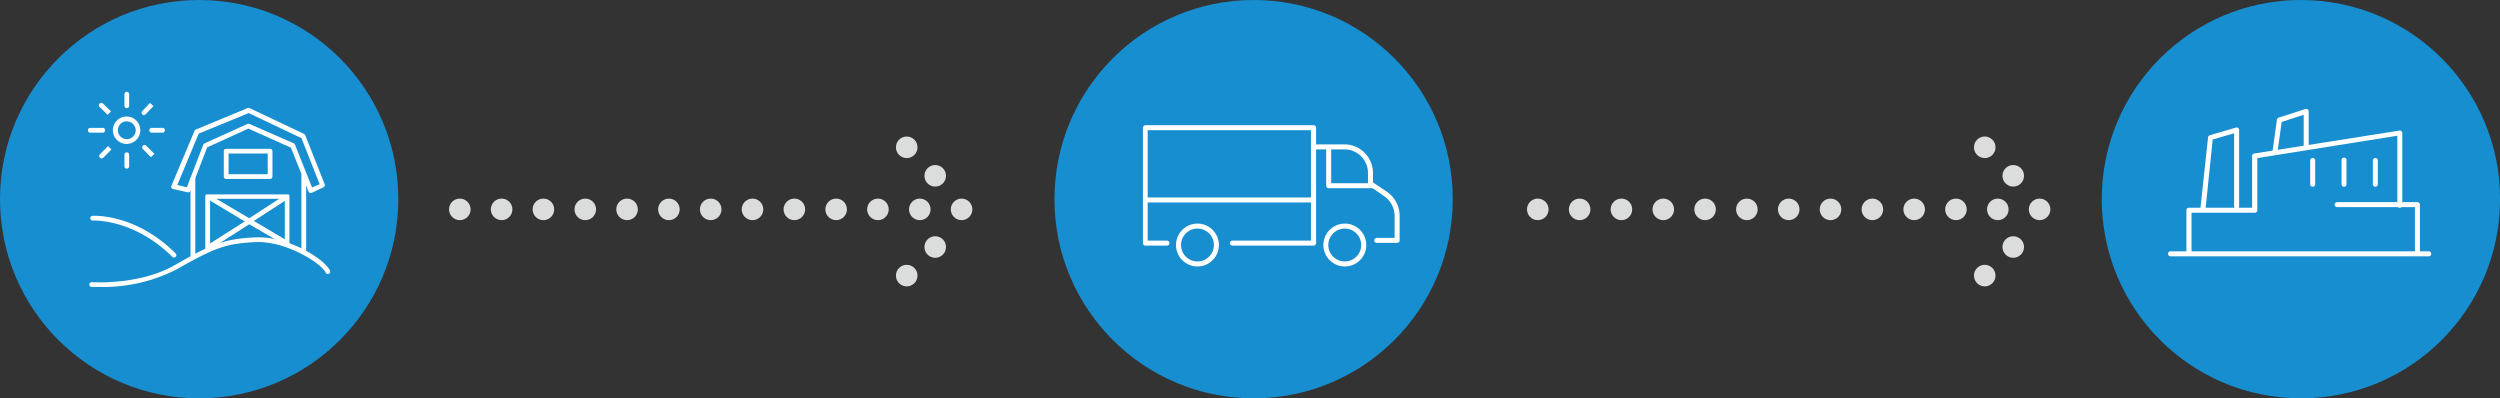 <svg xmlns="http://www.w3.org/2000/svg" viewBox="0 0 349.97 55.75"><rect x="0" y="0" width="349.97" height="55.75" fill="#333333" stroke="none"/><defs><style>.cls-1{fill:#168ed0;}.cls-2{fill:#fff;}.cls-3{fill:#dbdcdc;}</style></defs><title>资源 8</title><g id="图层_2" data-name="图层 2"><g id="图层_1-2" data-name="图层 1"><circle class="cls-1" cx="27.88" cy="27.88" r="27.88"/><circle class="cls-1" cx="175.49" cy="27.88" r="27.88"/><circle class="cls-1" cx="322.1" cy="27.88" r="27.88"/><path class="cls-2" d="M14.08,40.17c-.74,0-1.2,0-1.27,0a.34.34,0,0,1-.31-.36.35.35,0,0,1,.36-.31c.06,0,6.62.47,11.65-2.41s6.81-3.66,11.28-3.86,9.63,3,10.41,4.65a.35.35,0,0,1-.17.45.34.34,0,0,1-.44-.17c-.6-1.3-5.52-4.43-9.77-4.27-4.08.19-5.72.75-11,3.77A22.51,22.51,0,0,1,14.08,40.17Z"/><path class="cls-2" d="M43.5,27l-.13,0a.34.34,0,0,1-.18-.19l-2.47-6.14L34.77,18,29,20.63l-2.34,6.09a.34.34,0,0,1-.39.2l-2-.45A.33.33,0,0,1,24,26l3.24-7.7a.3.3,0,0,1,.18-.17l7.24-3a.32.32,0,0,1,.27,0l7.64,3.62a.35.35,0,0,1,.16.18l2.72,6.86a.33.33,0,0,1-.18.43L43.63,27Zm-8.73-9.66a.31.31,0,0,1,.13,0l6.21,2.72a.35.35,0,0,1,.18.18l2.39,6,1.07-.45L42.2,19.34l-7.38-3.51-7,2.87-3,7.2,1.34.31,2.29-5.94a.32.32,0,0,1,.17-.19l6-2.72A.32.32,0,0,1,34.77,17.33Z"/><path class="cls-2" d="M27,36.25a.34.34,0,0,1-.33-.34V25.11a.34.34,0,1,1,.67,0v10.8A.34.34,0,0,1,27,36.25Z"/><path class="cls-2" d="M42.53,35.4a.33.33,0,0,1-.34-.33V24.46a.34.34,0,0,1,.67,0V35.07A.33.33,0,0,1,42.53,35.4Z"/><path class="cls-2" d="M29.07,35.08a.32.32,0,0,1-.16,0,.34.34,0,0,1-.17-.29V27.51a.34.34,0,0,1,0-.1.54.54,0,0,1,.05-.11.48.48,0,0,1,.11-.09.28.28,0,0,1,.13,0H40.23a.33.33,0,0,1,.13,0,.3.3,0,0,1,.16.19h0a.41.41,0,0,1,0,.11V34.1a.34.34,0,0,1-.16.29.34.34,0,0,1-.34,0l-5.13-3L29.25,35A.35.35,0,0,1,29.07,35.08Zm.34-7v6L34.26,31Zm6.12,2.85,4.34,2.57V28.12Zm-5.24-3.1,4.6,2.72,4.19-2.72Z"/><path class="cls-2" d="M24.35,36.05a.3.3,0,0,1-.23-.1C18.66,30.56,13,30.88,13,30.87a.32.32,0,0,1-.36-.31.33.33,0,0,1,.31-.35c.24,0,6-.33,11.64,5.27a.33.33,0,0,1-.23.57Z"/><path class="cls-2" d="M37.81,25.05H31.66a.33.33,0,0,1-.33-.33V21.16a.33.33,0,0,1,.33-.33h6.15a.33.33,0,0,1,.33.33v3.56A.33.33,0,0,1,37.81,25.05ZM32,24.39h5.48v-2.9H32Z"/><path class="cls-2" d="M17.72,20.15a1.92,1.92,0,1,1,1.92-1.92A1.92,1.92,0,0,1,17.72,20.15Zm0-3.17A1.25,1.25,0,1,0,19,18.23,1.25,1.25,0,0,0,17.72,17Z"/><path class="cls-2" d="M17.75,15.14a.33.33,0,0,1-.33-.33V13.19a.34.34,0,0,1,.33-.34.33.33,0,0,1,.33.34v1.62A.33.33,0,0,1,17.75,15.14Z"/><path class="cls-2" d="M17.75,23.61a.33.33,0,0,1-.33-.33V21.66a.33.33,0,0,1,.33-.33.33.33,0,0,1,.33.33v1.62A.33.33,0,0,1,17.75,23.61Z"/><path class="cls-2" d="M22.8,18.57H21.18a.34.34,0,0,1,0-.67H22.8a.34.34,0,0,1,0,.67Z"/><path class="cls-2" d="M14.32,18.57H12.71a.34.34,0,1,1,0-.67h1.61a.34.34,0,1,1,0,.67Z"/><path class="cls-2" d="M20.15,16.12a.3.3,0,0,1-.23-.1.33.33,0,0,1,0-.47L21,14.4l.48.46L20.39,16A.37.37,0,0,1,20.15,16.12Z"/><path class="cls-2" d="M14.22,22.17a.32.32,0,0,1-.23-.09.34.34,0,0,1,0-.48l1.13-1.15.48.47-1.13,1.15A.33.33,0,0,1,14.22,22.17Z"/><path class="cls-2" d="M21.12,22,20,20.87a.32.32,0,0,1,0-.47.34.34,0,0,1,.47,0l1.16,1.14Z"/><path class="cls-2" d="M15.07,16.07l-1.16-1.13a.34.34,0,0,1,.47-.48l1.16,1.14Z"/><path class="cls-2" d="M183.85,34.38H172.52a.35.35,0,0,1,0-.7h11V18.23H160.66V33.68h2.7a.35.35,0,1,1,0,.7h-3.05A.35.35,0,0,1,160,34V17.88a.35.35,0,0,1,.35-.35h23.54a.35.35,0,0,1,.35.35V34A.35.35,0,0,1,183.85,34.38Z"/><path class="cls-2" d="M183.64,28.34h-23.2a.35.35,0,0,1-.35-.35.35.35,0,0,1,.35-.35h23.2A.35.35,0,0,1,184,28,.34.34,0,0,1,183.64,28.34Z"/><path class="cls-2" d="M167.63,37.3a3,3,0,1,1,3-3A3,3,0,0,1,167.63,37.3Zm0-5.3a2.3,2.3,0,1,0,2.3,2.3A2.3,2.3,0,0,0,167.63,32Z"/><path class="cls-2" d="M188.26,37.3a3,3,0,1,1,3-3A3,3,0,0,1,188.26,37.3Zm0-5.3a2.3,2.3,0,1,0,2.29,2.3A2.3,2.3,0,0,0,188.26,32Z"/><path class="cls-2" d="M195.58,34h-2.85a.35.35,0,0,1,0-.7h2.5V30.26a3.39,3.39,0,0,0-1.5-2.82L191.66,26a.34.34,0,0,1-.16-.29v-1.5a3.3,3.3,0,0,0-3.3-3.3h-4.15a.35.35,0,0,1-.35-.35.35.35,0,0,1,.35-.35h4.15a4,4,0,0,1,4,4v1.32l1.92,1.29a4.09,4.09,0,0,1,1.81,3.4v3.43A.35.35,0,0,1,195.58,34Z"/><path class="cls-2" d="M192.15,26.35H186a.35.35,0,0,1-.35-.35V20.73a.35.35,0,0,1,.35-.35.35.35,0,0,1,.35.35v4.92h5.79a.35.35,0,1,1,0,.7Z"/><circle class="cls-3" cx="64.37" cy="29.31" r="1.51"/><circle class="cls-3" cx="70.22" cy="29.31" r="1.51"/><circle class="cls-3" cx="76.07" cy="29.31" r="1.51"/><circle class="cls-3" cx="81.93" cy="29.31" r="1.51"/><circle class="cls-3" cx="87.78" cy="29.31" r="1.51"/><circle class="cls-3" cx="93.64" cy="29.31" r="1.51"/><circle class="cls-3" cx="99.49" cy="29.31" r="1.51"/><circle class="cls-3" cx="105.34" cy="29.31" r="1.51"/><circle class="cls-3" cx="111.2" cy="29.31" r="1.51"/><circle class="cls-3" cx="117.05" cy="29.31" r="1.51"/><circle class="cls-3" cx="122.9" cy="29.31" r="1.51"/><circle class="cls-3" cx="128.76" cy="29.31" r="1.51"/><circle class="cls-3" cx="134.61" cy="29.31" r="1.51"/><circle class="cls-3" cx="130.92" cy="24.61" r="1.51"/><circle class="cls-3" cx="126.93" cy="20.62" r="1.51"/><circle class="cls-3" cx="126.93" cy="38.58" r="1.51"/><circle class="cls-3" cx="130.92" cy="34.58" r="1.51"/><circle class="cls-3" cx="215.27" cy="29.31" r="1.51"/><circle class="cls-3" cx="221.13" cy="29.31" r="1.51"/><circle class="cls-3" cx="226.98" cy="29.31" r="1.51"/><circle class="cls-3" cx="232.84" cy="29.31" r="1.51"/><circle class="cls-3" cx="238.69" cy="29.31" r="1.51"/><circle class="cls-3" cx="244.54" cy="29.31" r="1.51"/><circle class="cls-3" cx="250.4" cy="29.31" r="1.51"/><circle class="cls-3" cx="256.25" cy="29.31" r="1.51"/><circle class="cls-3" cx="262.11" cy="29.31" r="1.51"/><circle class="cls-3" cx="267.96" cy="29.31" r="1.51"/><circle class="cls-3" cx="273.81" cy="29.31" r="1.51"/><circle class="cls-3" cx="279.67" cy="29.31" r="1.51"/><circle class="cls-3" cx="285.52" cy="29.31" r="1.51"/><circle class="cls-3" cx="281.83" cy="24.61" r="1.51"/><circle class="cls-3" cx="277.84" cy="20.62" r="1.51"/><circle class="cls-3" cx="277.84" cy="38.58" r="1.51"/><circle class="cls-3" cx="281.83" cy="34.58" r="1.51"/><path class="cls-2" d="M340,35.88H303.85a.35.35,0,0,1-.35-.35.34.34,0,0,1,.35-.35H340a.35.35,0,0,1,.35.35A.35.35,0,0,1,340,35.88Z"/><path class="cls-2" d="M306.42,35.56a.35.35,0,0,1-.35-.35V29.43a.35.35,0,0,1,.35-.35h8.85V21.83a.34.34,0,0,1,.29-.34l20.33-3.21a.35.35,0,0,1,.4.34V28.68a.35.35,0,1,1-.69,0V19L316,22.13v7.3a.35.35,0,0,1-.35.35h-8.86v5.43A.35.35,0,0,1,306.42,35.56Z"/><path class="cls-2" d="M338.41,35.56a.35.35,0,0,1-.35-.35V29H327.17a.35.35,0,0,1,0-.7h11.24a.35.35,0,0,1,.35.35v6.53A.35.35,0,0,1,338.41,35.56Z"/><path class="cls-2" d="M308.34,29.56h0a.35.35,0,0,1-.31-.38l1.07-9.95a.37.37,0,0,1,.25-.3L313,17.86a.38.38,0,0,1,.31.05.35.35,0,0,1,.14.28v10.7a.35.35,0,0,1-.7,0V18.66l-3,.87-1,9.72A.35.35,0,0,1,308.34,29.56Z"/><path class="cls-2" d="M332.52,26.14a.35.35,0,0,1-.35-.35V22.47a.35.35,0,1,1,.7,0v3.32A.35.35,0,0,1,332.52,26.14Z"/><path class="cls-2" d="M328.13,26.14a.35.35,0,0,1-.34-.35V22.47a.35.35,0,1,1,.69,0v3.32A.35.35,0,0,1,328.13,26.14Z"/><path class="cls-2" d="M323.75,26.14a.35.35,0,0,1-.35-.35V22.47a.35.35,0,0,1,.35-.35.35.35,0,0,1,.35.35v3.32A.35.35,0,0,1,323.75,26.14Z"/><path class="cls-2" d="M318.49,21.5h-.05a.35.35,0,0,1-.3-.39l.6-4.36a.35.35,0,0,1,.24-.28l3.75-1.21a.31.31,0,0,1,.31.05.36.36,0,0,1,.15.28v5a.35.35,0,0,1-.35.35.35.35,0,0,1-.35-.35V16.07l-3.08,1-.58,4.13A.34.34,0,0,1,318.49,21.5Z"/></g></g></svg>
